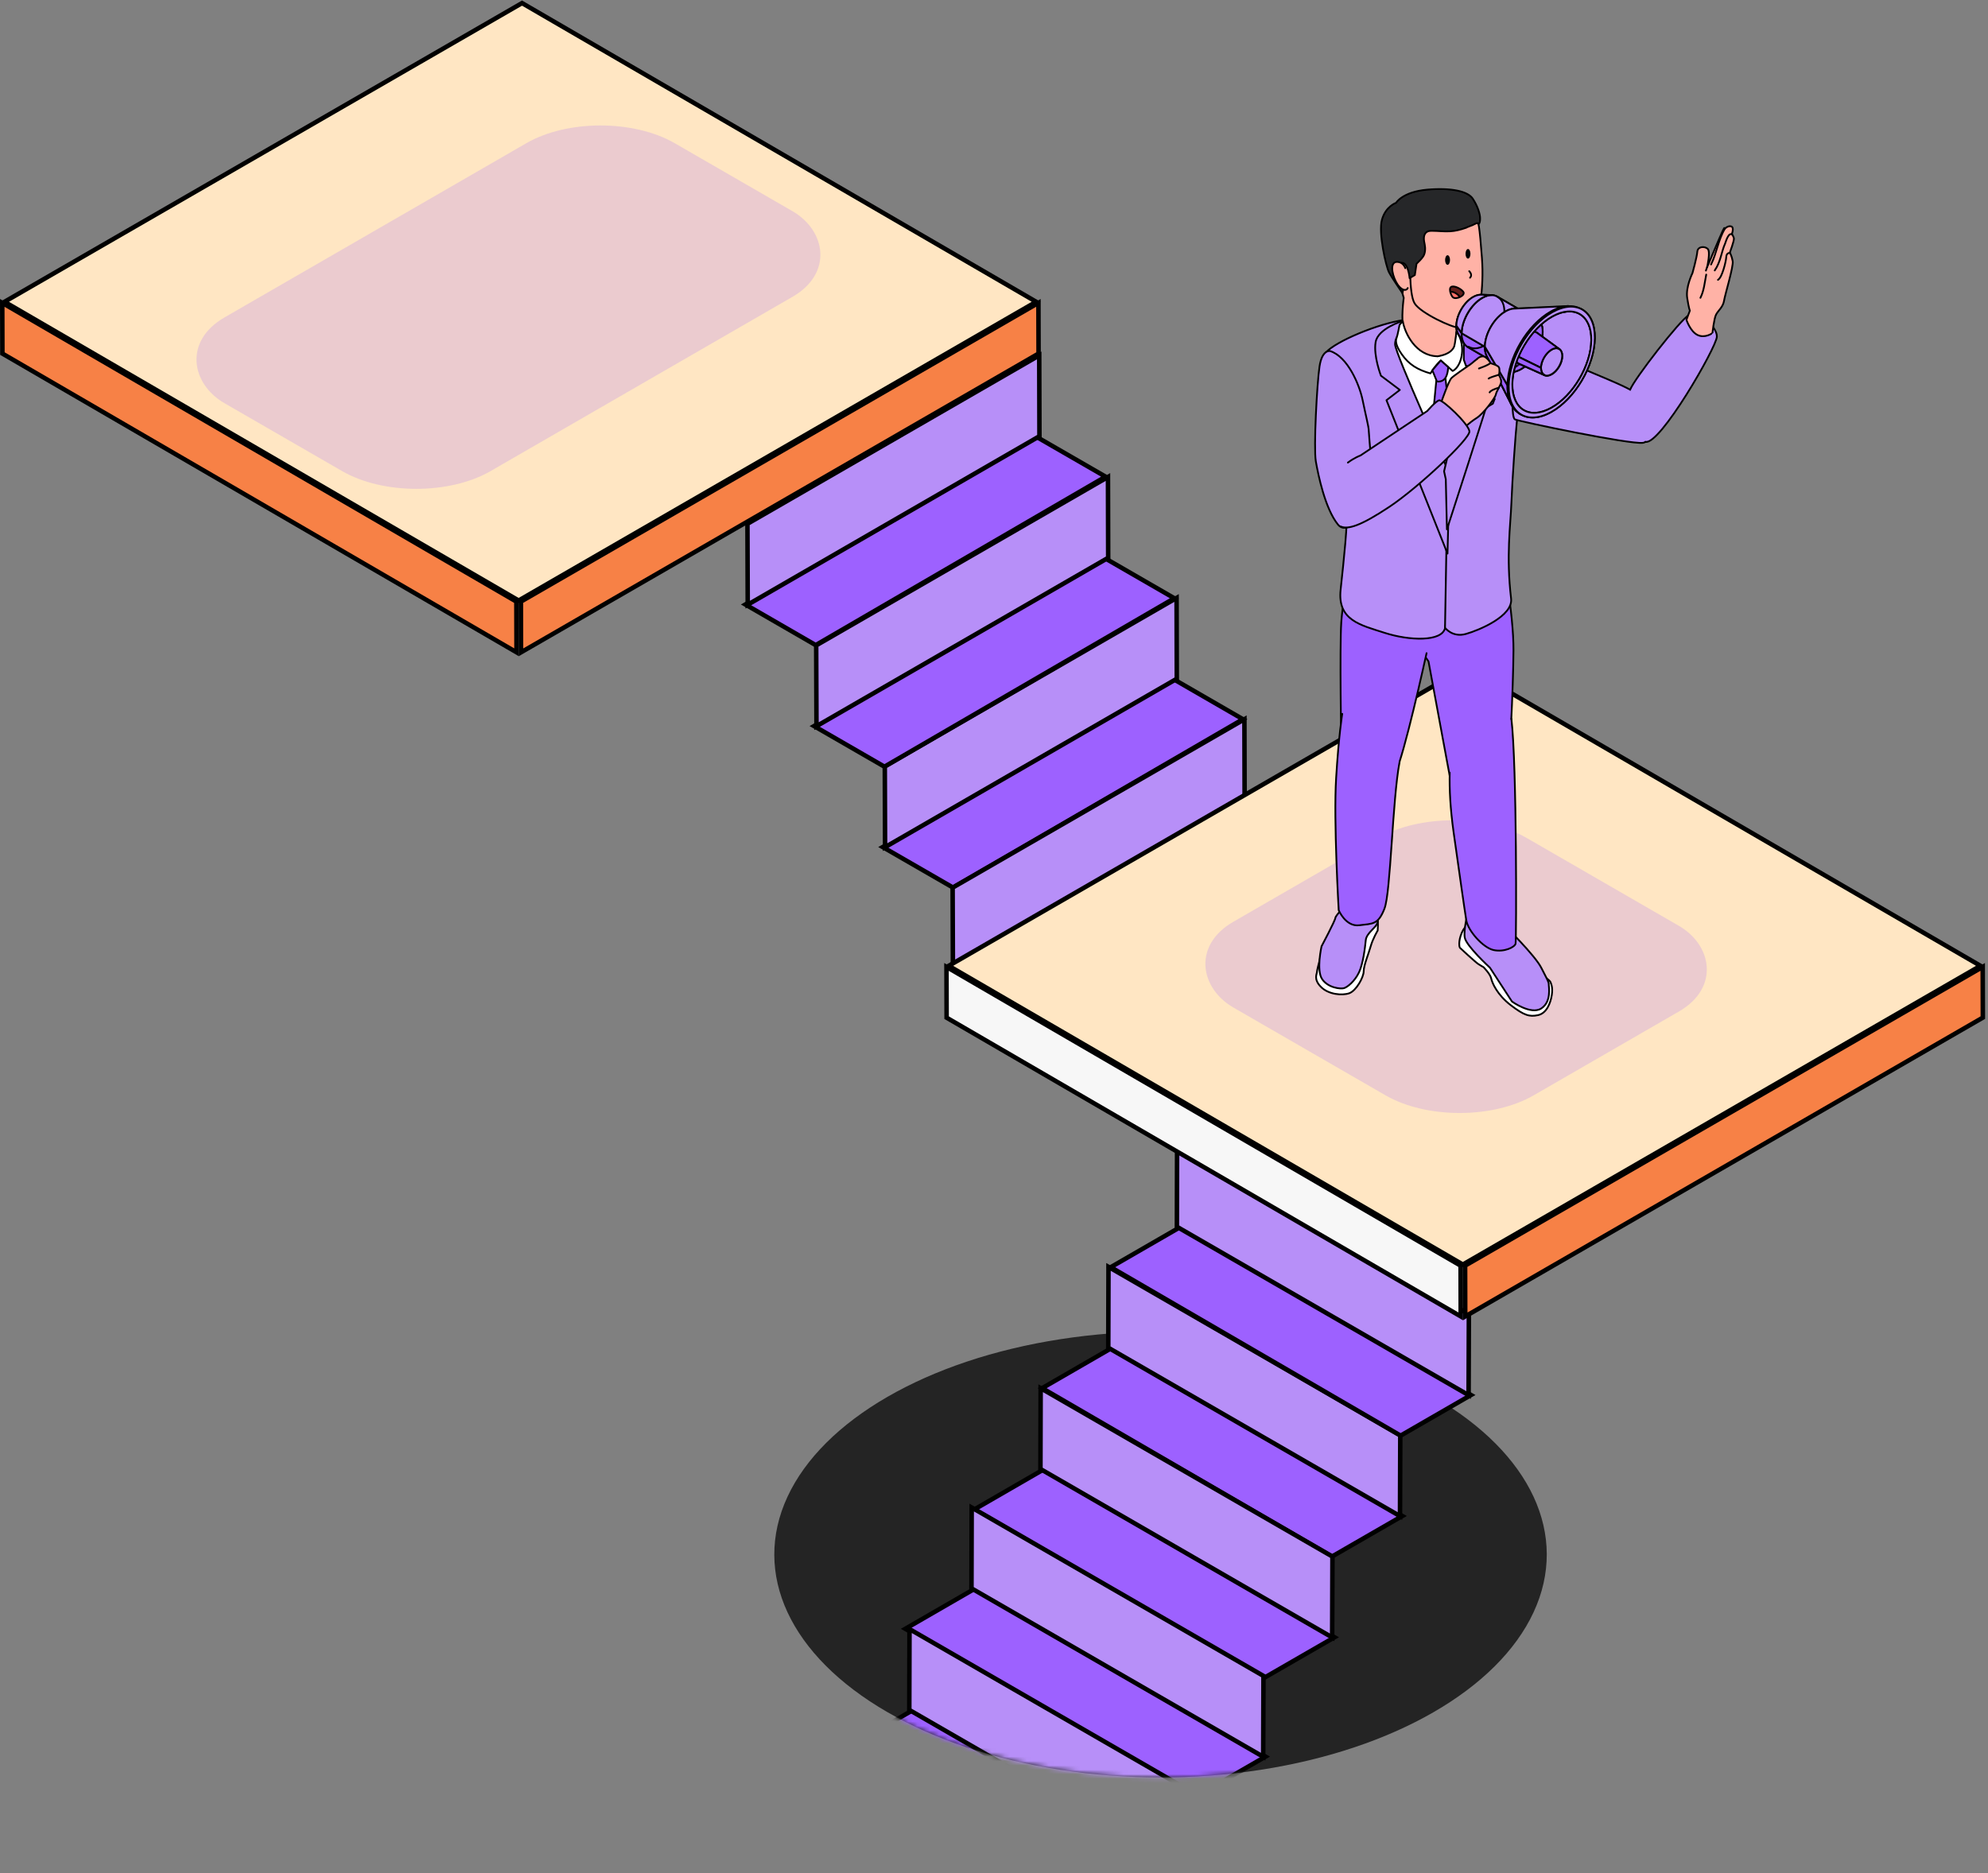 <?xml version="1.0" encoding="UTF-8"?> <svg xmlns="http://www.w3.org/2000/svg" width="452" height="426" viewBox="0 0 452 426" fill="none"><rect x="0" y="0" width="452" height="426" fill="#808080" stroke="none"/><path d="M118.693 0.701L1.024 68.638L117.919 136.572L235.588 68.635L118.693 0.701Z" fill="#FFE6C3" stroke="black" stroke-width="1.025"></path><path d="M117.405 136.817L0.515 68.886L0.546 80.412L117.436 148.343L117.405 136.817Z" fill="#F78146" stroke="black" stroke-width="1.025"></path><path d="M236.1 68.88L118.431 136.817L118.462 148.349L236.131 80.412L236.1 68.88Z" fill="#F78146" stroke="black" stroke-width="1.025"></path><path d="M200.702 192.636L216.692 201.86L282.596 163.569L266.606 154.33L200.702 192.636Z" fill="#9D61FF" stroke="black" stroke-width="1.025"></path><path d="M201.234 192.662L267.559 154.369L267.511 135.991L201.171 174.284L201.234 192.662Z" fill="#B78FF8" stroke="black" stroke-width="1.025"></path><path d="M216.125 220.222L232.115 229.445L298.019 191.154L282.029 181.915L216.125 220.222Z" fill="#9D61FF" stroke="black" stroke-width="1.025"></path><path d="M216.657 220.248L282.982 181.954L282.934 163.576L216.594 201.869L216.657 220.248Z" fill="#B78FF8" stroke="black" stroke-width="1.025"></path><path d="M185.088 165.123L201.095 174.363L266.999 136.056L250.992 126.816L185.088 165.123Z" fill="#9D61FF" stroke="black" stroke-width="1.025"></path><path d="M185.637 165.149L251.961 126.856L251.914 108.478L185.573 146.771L185.637 165.149Z" fill="#B78FF8" stroke="black" stroke-width="1.025"></path><path d="M169.473 137.475L185.464 146.714L251.367 108.407L235.378 99.184L169.473 137.475Z" fill="#9D61FF" stroke="black" stroke-width="1.025"></path><path d="M170.006 137.517L236.33 99.207L236.283 80.829L169.942 119.122L170.006 137.517Z" fill="#B78FF8" stroke="black" stroke-width="1.025"></path><circle cx="71.702" cy="71.702" r="71.702" transform="matrix(-0.866 0.5 0.866 0.5 263.864 281.828)" fill="#242424"></circle><path d="M318.84 344.77L302.85 353.993L236.946 315.702L252.936 306.463L318.84 344.77Z" fill="#9D61FF" stroke="black" stroke-width="1.025"></path><path d="M318.308 344.796L251.983 306.503L252.031 288.125L318.371 326.418L318.308 344.796Z" fill="#B78FF8" stroke="black" stroke-width="1.025"></path><path d="M303.417 372.355L287.427 381.578L221.523 343.288L237.513 334.048L303.417 372.355Z" fill="#9D61FF" stroke="black" stroke-width="1.025"></path><path d="M302.885 372.381L236.56 334.088L236.608 315.71L302.948 354.003L302.885 372.381Z" fill="#B78FF8" stroke="black" stroke-width="1.025"></path><mask id="mask0_1352_4879" style="mask-type:alpha" maskUnits="userSpaceOnUse" x="176" y="302" width="176" height="103"><circle cx="71.702" cy="71.702" r="71.702" transform="matrix(-0.866 0.5 0.866 0.5 263.863 281.828)" fill="#242424"></circle></mask><g mask="url(#mask0_1352_4879)"><path d="M287.735 399.495L271.745 408.718L205.841 370.428L221.832 361.188L287.735 399.495Z" fill="#9D61FF" stroke="black" stroke-width="1.025"></path><path d="M287.203 399.521L220.879 361.228L220.926 342.85L287.267 381.143L287.203 399.521Z" fill="#B78FF8" stroke="black" stroke-width="1.025"></path><path d="M273.597 427.143L257.608 436.366L191.703 398.076L207.694 388.837L273.597 427.143Z" fill="#9D61FF" stroke="black" stroke-width="1.025"></path><path d="M273.066 427.169L206.742 388.876L206.79 370.498L273.13 408.791L273.066 427.169Z" fill="#B78FF8" stroke="black" stroke-width="1.025"></path></g><path d="M334.453 317.257L318.446 326.497L252.542 288.19L268.549 278.95L334.453 317.257Z" fill="#9D61FF" stroke="black" stroke-width="1.025"></path><path d="M333.905 317.283L267.581 278.989L267.628 260.611L333.969 298.904L333.905 317.283Z" fill="#B78FF8" stroke="black" stroke-width="1.025"></path><path d="M333.39 151.715L215.704 219.652L332.6 287.586L450.286 219.649L333.39 151.715Z" fill="#FFE6C3" stroke="black" stroke-width="1.025"></path><path d="M215.226 231.444L332.117 299.375L332.086 287.832L215.196 219.9L215.226 231.444Z" fill="#F7F7F7" stroke="black" stroke-width="1.025"></path><path d="M450.798 219.895L333.112 287.832L333.142 299.38L450.828 231.427L450.798 219.895Z" fill="#F78146" stroke="black" stroke-width="1.025"></path><g style="mix-blend-mode:multiply"><rect width="77.061" height="78.898" rx="19.483" transform="matrix(-0.866 0.5 0.866 0.5 330.271 180.85)" fill="#9D61FF" fill-opacity="0.2"></rect></g><g style="mix-blend-mode:multiply"><rect width="118.233" height="69.876" rx="19.483" transform="matrix(-0.866 0.5 0.866 0.5 136.54 22.828)" fill="#9D61FF" fill-opacity="0.2"></rect></g><path d="M334.702 209.668C334.702 209.668 333.228 210.101 332.361 212.118C331.494 214.134 331.841 215.456 331.906 215.521C331.971 215.586 335.439 218.817 336.155 219.272C336.87 219.727 337.282 219.944 337.282 219.944C337.282 219.944 338.822 221.483 339.038 222.502C339.255 223.543 340.426 226.252 343.483 228.593C346.539 230.935 347.731 231.282 349.682 230.87C351.634 230.458 352.523 228.182 352.826 226.296C353.129 224.41 352.587 223.564 352.457 223.217C352.327 222.892 348.685 220.334 348.685 220.334L334.702 209.646V209.668Z" fill="white" stroke="black" stroke-width="0.4" stroke-miterlimit="10" stroke-linecap="round" stroke-linejoin="round"></path><path d="M311.397 208.172C311.506 208.151 312.894 208.129 313.153 208.736C313.414 209.343 313.24 211.619 313.24 211.619C313.24 211.619 312.134 213.462 311.636 215.24C311.137 217.018 310.053 219.575 310.053 220.898C310.053 222.22 308.384 225.299 306.78 225.884C305.176 226.448 302.032 226.188 300.32 224.432C298.585 222.676 299.452 221.44 299.431 221.028C299.409 220.638 300.775 215.218 301.338 214.221C301.924 213.202 311.441 208.151 311.441 208.151L311.397 208.172Z" fill="white" stroke="black" stroke-width="0.4" stroke-miterlimit="10" stroke-linecap="round" stroke-linejoin="round"></path><path d="M342.269 210.665C342.269 210.665 348.989 217.256 350.42 220.074C351.873 222.914 352.133 223.304 352.133 223.89C352.133 224.475 352.783 227.835 350.42 229.352C348.057 230.87 343.765 227.77 343.765 227.77L338.757 220.074C338.757 220.074 333.359 215.132 333.033 213.224C332.708 211.316 333.814 207.24 333.814 207.24L342.247 210.665H342.269Z" fill="#B78FF8" stroke="black" stroke-width="0.4" stroke-miterlimit="10" stroke-linecap="round" stroke-linejoin="round"></path><path d="M311.527 205.527C312.395 206.221 313.371 208.584 313.219 209.733C313.067 210.882 310.704 212.096 310.53 213.809C310.357 215.521 309.945 219.077 308.991 221.136C308.016 223.196 306.325 224.518 305.566 224.735C304.829 224.952 301.967 224.691 300.601 222.676C299.236 220.66 300.471 215.218 300.471 215.218C300.471 215.218 303.572 209.365 303.615 208.757C303.658 208.15 306.303 205.527 306.303 205.527H311.527Z" fill="#B78FF8" stroke="black" stroke-width="0.4" stroke-miterlimit="10" stroke-linecap="round" stroke-linejoin="round"></path><path d="M322.962 146.73C321.965 145.884 321.868 135.114 321.673 133.336C321.478 131.559 341.423 125.12 341.423 125.12C341.423 125.12 344.176 139.537 344.111 147.948C344.046 156.381 343.266 174.201 342.464 177.236C341.683 180.271 333.77 180.791 331.927 179.795C330.085 178.797 329.586 176.326 329.586 176.326L324.792 150.427C324.792 150.427 323.039 147.787 322.041 146.92" fill="#9D61FF"></path><path d="M322.962 146.73C321.965 145.884 321.868 135.114 321.673 133.336C321.478 131.559 341.423 125.12 341.423 125.12C341.423 125.12 344.176 139.537 344.111 147.948C344.046 156.381 343.266 174.201 342.464 177.236C341.683 180.271 333.77 180.791 331.927 179.795C330.085 178.797 329.586 176.326 329.586 176.326L324.792 150.427C324.792 150.427 323.039 147.787 322.041 146.92" stroke="black" stroke-width="0.4" stroke-miterlimit="10" stroke-linecap="round" stroke-linejoin="round"></path><path d="M324.351 148.542C322.202 158.281 318.175 175.541 316.665 176.912C314.563 178.819 308.774 177.041 307.257 175.914C305.739 174.787 304.959 169.671 304.959 169.671C304.959 169.671 304.568 147.363 304.959 141.51C305.349 135.656 308.189 120.372 308.146 119.548C308.11 118.865 320.245 134.754 324.385 140.192" fill="#9D61FF"></path><path d="M324.351 148.542C322.202 158.281 318.175 175.541 316.665 176.912C314.563 178.819 308.774 177.041 307.257 175.914C305.739 174.787 304.959 169.671 304.959 169.671C304.959 169.671 304.568 147.363 304.959 141.51C305.349 135.656 308.189 120.372 308.146 119.548C308.11 118.865 320.245 134.754 324.385 140.192" stroke="black" stroke-width="0.4" stroke-miterlimit="10" stroke-linecap="round" stroke-linejoin="round"></path><path d="M318.205 173.312C316.558 182.114 316.21 202.948 314.78 206.633C313.349 210.319 312.156 210.037 309.056 210.427C305.956 210.817 304.374 207.001 304.374 207.001C304.374 207.001 303.182 186.645 303.788 176.955C304.374 167.286 305.176 162.343 305.176 162.343" fill="#9D61FF"></path><path d="M318.205 173.312C316.558 182.114 316.21 202.948 314.78 206.633C313.349 210.319 312.156 210.037 309.056 210.427C305.956 210.817 304.374 207.001 304.374 207.001C304.374 207.001 303.182 186.645 303.788 176.955C304.374 167.286 305.176 162.343 305.176 162.343" stroke="black" stroke-width="0.4" stroke-miterlimit="10" stroke-linecap="round" stroke-linejoin="round"></path><path d="M329.611 175.715C329.524 179.629 329.744 183.851 330.497 189.268C331.624 197.224 332.99 206.936 333.381 209.3C333.77 211.662 337.153 215.521 339.58 216.063C342.008 216.584 344.393 215.413 344.588 214.611C344.783 213.83 344.892 173.898 343.635 163.47" fill="#9D61FF"></path><path d="M329.611 175.715C329.524 179.629 329.744 183.851 330.497 189.268C331.624 197.224 332.99 206.936 333.381 209.3C333.77 211.662 337.153 215.521 339.58 216.063C342.008 216.584 344.393 215.413 344.588 214.611C344.783 213.83 344.892 173.898 343.635 163.47" stroke="black" stroke-width="0.4" stroke-miterlimit="10" stroke-linecap="round" stroke-linejoin="round"></path><path d="M302.986 86.553C302.531 85.556 299.691 81.589 302.075 79.833C304.46 78.077 308.796 75.432 316.622 73.459C324.448 71.486 329.261 74.305 329.261 74.305C329.261 74.305 341.445 75.15 342.355 76.017C343.287 76.862 345.39 91.518 344.588 96.742C342.376 111.245 342.81 129.044 342.68 132.079C342.55 135.114 336.588 137.607 328.632 138.171C320.676 138.735 308.059 134.897 306.997 133.792C305.934 132.664 306.086 128.329 306.281 126.421C306.476 124.513 306.931 111.809 306.931 111.809L302.986 86.531V86.553Z" fill="white" stroke="black" stroke-width="0.4" stroke-miterlimit="10" stroke-linecap="round" stroke-linejoin="round"></path><path d="M328.546 85.101C328.546 85.101 330.692 103.918 330.649 105.046C330.605 106.173 329.022 116.752 329.022 116.752L324.925 103.593L326.725 84.906L328.546 85.101Z" fill="#9D61FF" stroke="black" stroke-width="0.4" stroke-miterlimit="10" stroke-linecap="round" stroke-linejoin="round"></path><path d="M321.088 74.109C317.835 73.893 315.212 75.714 314.866 76.906C314.519 78.098 330.041 113.197 330.67 113.652C330.41 117.077 329.261 139.537 328.567 142.788C327.873 146.041 320.307 145.693 314.866 143.937C309.424 142.181 304.048 141.119 304.807 134.117C305.566 127.115 306.454 118.855 306.194 115.516C305.934 112.178 299.257 82.694 301.468 80.158C303.68 77.621 313.457 73.546 319.18 72.787C320.134 73.35 321.11 74.131 321.11 74.131L321.088 74.109Z" fill="#B78FF8" stroke="black" stroke-width="0.4" stroke-miterlimit="10" stroke-linecap="round" stroke-linejoin="round"></path><path d="M328.892 122.671L328.545 142.767C328.545 142.767 330.214 145.043 333.293 144.176C336.371 143.309 344.024 140.078 343.569 136.154C342.42 126.334 343.439 119.614 343.634 114.432C343.829 109.251 344.588 98.412 344.913 95.528C345.238 92.645 344.566 84.385 343.872 80.808C343.179 77.231 343.027 76.473 342.203 75.865C341.379 75.258 330.497 74.305 330.497 74.305L329.998 76.104C329.998 76.104 336.198 75.757 336.74 80.418C337.304 85.079 329.282 110.942 329.282 110.942L328.892 122.692V122.671Z" fill="#B78FF8" stroke="black" stroke-width="0.4" stroke-miterlimit="10" stroke-linecap="round" stroke-linejoin="round"></path><path d="M319.159 75.02C319.159 75.02 317.186 76.213 317.186 78.293C317.186 80.375 329.564 107.712 329.564 107.712L329.109 125.901L315.235 91.019L318.27 88.678L313.977 85.448C313.977 85.448 312.243 80.96 312.764 77.817C313.283 74.673 318.942 72.982 318.942 72.982L319.159 74.998V75.02Z" fill="#B78FF8" stroke="black" stroke-width="0.4" stroke-miterlimit="10" stroke-linecap="round" stroke-linejoin="round"></path><path d="M328.72 108.991L328.329 107.191C328.329 107.191 333.077 87.312 333.316 84.58C333.554 81.849 333.446 77.86 333.142 77.21C332.838 76.559 330.064 75.8 330.064 75.8L330.541 74.456C330.541 74.456 335.527 75.649 336.741 77.123C337.955 78.597 339.126 88.006 338.8 89.588C338.475 91.17 328.98 120.394 328.98 120.394L328.72 109.013V108.991Z" fill="#B78FF8" stroke="black" stroke-width="0.4" stroke-miterlimit="10" stroke-linecap="round" stroke-linejoin="round"></path><path d="M341.684 75.735C345.108 76.342 349.249 77.86 352.87 80.396C356.49 82.933 367.742 86.748 371.557 89.155C375.372 91.561 376.565 100.298 373.53 100.71C370.495 101.1 345.282 95.831 344.437 95.376C343.591 94.921 344.003 88.483 343.461 85.317C342.94 82.152 341.684 75.757 341.684 75.757V75.735Z" fill="#B78FF8" stroke="black" stroke-width="0.4" stroke-miterlimit="10" stroke-linecap="round" stroke-linejoin="round"></path><path d="M370.646 88.612C371.535 86.228 382.006 72.722 383.957 71.703C385.887 70.684 390.461 74.153 390.353 76.581C390.266 78.987 377.345 101.425 374.115 100.471" fill="#B78FF8"></path><path d="M370.646 88.612C371.535 86.228 382.006 72.722 383.957 71.703C385.887 70.684 390.461 74.153 390.353 76.581C390.266 78.987 377.345 101.425 374.115 100.471" stroke="black" stroke-width="0.4" stroke-miterlimit="10" stroke-linecap="round" stroke-linejoin="round"></path><path d="M383.437 72.744C383.437 72.744 384.304 75.388 385.973 76.191C387.643 76.993 389.355 75.779 389.355 75.736C389.355 75.692 389.702 72.44 390.179 71.53C390.656 70.619 391.762 69.817 391.978 68.43C392.195 67.02 394.168 60.625 393.951 59.389C393.734 58.154 393.301 57.46 393.301 57.46C393.301 57.46 394.32 54.707 394.233 54.208C394.146 53.731 393.756 53.233 393.756 53.233C393.756 53.233 394.363 51.694 393.583 51.477C392.802 51.26 392.043 52.127 392.043 52.127C392.043 52.127 392.26 51.303 391.697 52.474C391.133 53.645 388.141 60.755 388.141 60.755C388.141 60.755 388.965 57.243 388.271 56.593C387.578 55.943 385.995 56.029 385.908 57.243C385.822 58.479 384.803 62.121 384.803 62.121C384.803 62.121 383.22 65.286 383.61 67.779C384 70.272 384.217 70.641 384.217 70.641L383.437 72.722V72.744Z" fill="#FFB2A6" stroke="black" stroke-width="0.4" stroke-miterlimit="10" stroke-linecap="round" stroke-linejoin="round"></path><path d="M331.884 69.622C331.103 71.204 331.277 78.358 330.562 79.442C329.868 80.548 327.44 81.849 324.773 81.242C322.107 80.635 319.852 77.339 319.158 75.02C318.465 72.7 319.158 67.736 319.158 67.736C319.158 67.736 316.665 59.303 316.579 58.305C316.492 57.286 325.836 53.514 325.836 53.514L331.884 69.622Z" fill="#FFB2A6" stroke="black" stroke-width="0.4" stroke-miterlimit="10" stroke-linecap="round" stroke-linejoin="round"></path><path d="M326.79 81.025C321.912 80.917 319.376 75.8 318.942 73.004L318.205 73.893C318.205 73.893 317.749 76.321 317.555 76.797C317.36 77.275 317.078 78.25 318.725 80.591C320.373 82.933 322.302 84.082 325.229 84.927C326.573 82.781 327.592 82.001 327.592 82.001L330.28 84.364C330.28 84.364 331.798 83.8 332.318 80.938C332.838 78.077 331.559 75.974 331.559 75.974L331.147 75.454C331.147 75.454 330.822 78.25 330.649 78.727C330.475 79.204 329.912 80.548 326.79 81.047V81.025Z" fill="white" stroke="black" stroke-width="0.4" stroke-miterlimit="10" stroke-linecap="round" stroke-linejoin="round"></path><path d="M320.655 58.154C320.655 58.154 320.265 66.76 321.63 68.993C322.997 71.226 330.281 74.565 331.582 74.478C332.904 74.391 335.44 74.131 335.743 73.156C336.047 72.18 337.499 65.915 336.936 58.631C336.372 51.346 336.199 50.111 335.354 49.07C334.53 48.008 328.243 46.62 327.332 46.924C326.421 47.227 321.934 51.216 320.937 53.514C319.918 55.791 320.677 58.175 320.677 58.175L320.655 58.154Z" fill="#FFB2A6" stroke="black" stroke-width="0.4" stroke-miterlimit="10" stroke-linecap="round" stroke-linejoin="round"></path><path d="M333.445 51.758C333.445 51.758 333.272 51.823 333.185 51.845C332.057 52.235 330.887 52.539 329.695 52.604C328.329 52.691 326.963 52.495 325.597 52.495C325.185 52.495 324.752 52.517 324.427 52.734C323.472 53.363 323.733 54.707 323.928 55.596C324.102 56.419 324.08 57.612 323.56 58.349C323.148 58.934 322.588 59.509 322.067 59.986L321.684 62.549L320.493 63.258C320.493 63.258 320.308 60.777 319.311 59.975C318.292 59.194 317.511 60.885 317.511 60.885C317.511 60.885 319.093 64.18 319.093 64.961C319.093 65.741 318.877 66.674 318.877 66.674C318.877 66.674 316.449 63.161 315.798 61.904C315.148 60.625 313.349 52.951 314.216 49.937C315.083 46.902 317.424 46.122 317.424 46.122C317.424 46.122 318.877 43.629 324.491 43.13C330.107 42.653 333.749 43.52 334.854 45.19C335.96 46.859 336.567 48.745 336.523 49.786C336.523 50.176 336.48 50.696 336.177 51C335.982 50.436 335.288 51 334.898 51.151C334.421 51.346 333.944 51.542 333.467 51.715L333.445 51.758Z" fill="#262729" stroke="black" stroke-width="0.4" stroke-miterlimit="10" stroke-linecap="round" stroke-linejoin="round"></path><path d="M302.401 79.833C306.412 81.09 309.1 87.507 309.815 91.019C310.531 94.509 311.202 97.089 311.202 97.913C311.202 98.737 312.46 112.546 312.46 112.546C312.46 112.546 307.062 122.887 304.179 119.266C301.274 115.646 299.713 108.015 299.171 104.916C298.651 101.815 299.431 87.204 300.016 83.323C300.602 79.443 302.401 79.833 302.401 79.833Z" fill="#B78FF8" stroke="black" stroke-width="0.4" stroke-miterlimit="10" stroke-linecap="round" stroke-linejoin="round"></path><path d="M319.522 60.998C319.256 60.305 318.738 59.629 317.728 59.563C316.059 59.455 316.341 62.056 317.403 64.094C318.465 66.132 319.766 66.262 320.069 65.503" fill="#FFB2A6"></path><path d="M319.522 60.998C319.256 60.305 318.738 59.629 317.728 59.563C316.059 59.455 316.341 62.056 317.403 64.094C318.465 66.132 319.766 66.262 320.069 65.503" stroke="black" stroke-width="0.4" stroke-miterlimit="10" stroke-linecap="round" stroke-linejoin="round"></path><path d="M337.087 93.165L339.428 91.8L339.797 90.802L337.434 92.168L337.087 93.165Z" fill="#9D61FF" stroke="black" stroke-width="0.4" stroke-miterlimit="10" stroke-linecap="round" stroke-linejoin="round"></path><path d="M336.719 84.559L339.082 83.193L336.545 81.741L334.204 83.106L336.719 84.559Z" fill="#931225" stroke="black" stroke-width="0.4" stroke-miterlimit="10" stroke-linecap="round" stroke-linejoin="round"></path><path d="M337.434 92.168L339.797 90.802L339.082 83.193L336.718 84.559L337.434 92.168Z" fill="#E8AE0D" stroke="black" stroke-width="0.4" stroke-miterlimit="10" stroke-linecap="round" stroke-linejoin="round"></path><path d="M336.719 84.559L334.205 83.106L335.028 91.973L337.088 93.165L337.435 92.168L336.719 84.559Z" fill="#F7B90E" stroke="black" stroke-width="0.4" stroke-miterlimit="10" stroke-linecap="round" stroke-linejoin="round"></path><path d="M336.372 84.905L340.144 82.716L341.206 78.293L337.434 80.483L336.372 84.905Z" fill="#E8AE0D" stroke="black" stroke-width="0.4" stroke-miterlimit="10" stroke-linecap="round" stroke-linejoin="round"></path><path d="M337.434 80.483L341.206 78.293L336.588 75.627L332.816 77.817L337.434 80.483Z" fill="#9B9C9C" stroke="black" stroke-width="0.4" stroke-miterlimit="10" stroke-linecap="round" stroke-linejoin="round"></path><path d="M331.125 74.11C331.104 76.559 332.795 77.6 334.898 76.408C337.023 75.237 338.757 72.288 338.778 69.839C338.8 67.389 337.109 66.349 335.006 67.541C332.881 68.712 331.147 71.66 331.125 74.11Z" fill="#DDDEDF" stroke="black" stroke-width="0.4" stroke-miterlimit="10" stroke-linecap="round" stroke-linejoin="round"></path><path d="M332.838 78.055C333.618 79.312 335.158 79.616 336.935 78.619C339.537 77.166 341.661 73.568 341.705 70.554C341.727 68.43 340.708 67.172 339.19 67.129C338.366 67.107 337.542 67.085 336.718 67.042C337.954 67.085 338.8 68.104 338.778 69.839C338.756 72.288 337 75.237 334.898 76.407C333.445 77.231 332.187 76.993 331.559 75.952C331.993 76.646 332.426 77.362 332.838 78.055Z" stroke="black" stroke-width="0.4" stroke-miterlimit="10" stroke-linecap="round" stroke-linejoin="round"></path><mask id="mask1_1352_4879" style="mask-type:luminance" maskUnits="userSpaceOnUse" x="331" y="67" width="11" height="13"><path d="M332.838 78.055C333.618 79.312 335.158 79.616 336.935 78.619C339.537 77.166 341.661 73.568 341.705 70.554C341.727 68.43 340.708 67.172 339.19 67.129C338.366 67.107 337.542 67.085 336.718 67.042C337.954 67.085 338.8 68.104 338.778 69.839C338.756 72.288 337 75.237 334.898 76.407C333.445 77.231 332.187 76.993 331.559 75.952C331.993 76.646 332.426 77.362 332.838 78.055Z" fill="white"></path></mask><g mask="url(#mask1_1352_4879)"><path d="M332.838 78.055L331.559 75.952C332.187 76.993 333.445 77.231 334.898 76.407C335.375 76.147 335.808 75.8 336.242 75.388L338.583 77.361C338.063 77.86 337.521 78.293 336.935 78.619C335.136 79.616 333.597 79.334 332.838 78.055Z" fill="#BABBBB" stroke="black" stroke-width="0.4" stroke-miterlimit="10" stroke-linecap="round" stroke-linejoin="round"></path><path d="M338.583 77.362L336.242 75.389C337.716 73.958 338.778 71.746 338.8 69.839C338.8 69.297 338.734 68.842 338.583 68.451L341.466 68.842C341.64 69.319 341.727 69.904 341.727 70.555C341.705 72.895 340.404 75.606 338.604 77.383L338.583 77.362Z" fill="#F8F9FA" stroke="black" stroke-width="0.4" stroke-miterlimit="10" stroke-linecap="round" stroke-linejoin="round"></path><path d="M341.466 68.841L338.583 68.451C338.257 67.562 337.607 67.064 336.74 67.042L339.211 67.129C340.252 67.172 341.076 67.779 341.466 68.841Z" fill="#BABBBB" stroke="black" stroke-width="0.4" stroke-miterlimit="10" stroke-linecap="round" stroke-linejoin="round"></path></g><path d="M331.559 75.953C331.993 76.646 332.426 77.362 332.838 78.055C332.492 77.492 332.296 76.711 332.318 75.779L331.125 74.088C331.125 74.847 331.277 75.476 331.559 75.931V75.953Z" fill="#9C8513" stroke="black" stroke-width="0.4" stroke-miterlimit="10" stroke-linecap="round" stroke-linejoin="round"></path><path d="M332.817 77.817V81.805L333.272 83.106L336.372 84.906L337.435 80.483L332.817 77.817Z" fill="#9D61FF" stroke="black" stroke-width="0.4" stroke-miterlimit="10" stroke-linecap="round" stroke-linejoin="round"></path><path d="M331.559 75.953C331.993 76.646 332.426 77.362 332.838 78.055C332.492 77.492 332.296 76.711 332.318 75.779L331.125 74.088C331.125 74.847 331.277 75.476 331.559 75.931V75.953Z" fill="#9D61FF" stroke="black" stroke-width="0.4" stroke-miterlimit="10" stroke-linecap="round" stroke-linejoin="round"></path><mask id="mask2_1352_4879" style="mask-type:luminance" maskUnits="userSpaceOnUse" x="331" y="74" width="2" height="5"><path d="M331.559 75.953C331.993 76.646 332.426 77.362 332.838 78.055C332.492 77.492 332.296 76.711 332.318 75.779L331.125 74.088C331.125 74.847 331.277 75.476 331.559 75.931V75.953Z" fill="white"></path></mask><g mask="url(#mask2_1352_4879)"><path d="M332.318 75.779L331.125 74.088C331.125 74.847 331.277 75.476 331.559 75.931L332.838 78.033C332.492 77.47 332.296 76.689 332.318 75.757V75.779Z" fill="#9D61FF" stroke="black" stroke-width="0.4" stroke-miterlimit="10" stroke-linecap="round" stroke-linejoin="round"></path></g><path d="M338.974 81.979C339.819 82.456 340.968 82.412 342.247 81.697C344.849 80.245 346.973 76.646 347.017 73.632C347.017 72.093 346.518 71.031 345.651 70.511L340.361 67.432C341.228 67.931 341.749 69.015 341.727 70.554C341.684 73.568 339.559 77.188 336.958 78.619C335.678 79.334 334.529 79.377 333.684 78.9C335.267 79.833 337.391 81.046 338.974 81.979Z" stroke="black" stroke-width="0.4" stroke-miterlimit="10" stroke-linecap="round" stroke-linejoin="round"></path><mask id="mask3_1352_4879" style="mask-type:luminance" maskUnits="userSpaceOnUse" x="333" y="67" width="15" height="16"><path d="M338.974 81.979C339.819 82.456 340.968 82.412 342.247 81.697C344.849 80.245 346.973 76.646 347.017 73.632C347.017 72.093 346.518 71.031 345.651 70.511L340.361 67.432C341.228 67.931 341.749 69.015 341.727 70.554C341.684 73.568 339.559 77.188 336.958 78.619C335.678 79.334 334.529 79.377 333.684 78.9C335.267 79.833 337.391 81.046 338.974 81.979Z" fill="white"></path></mask><g mask="url(#mask3_1352_4879)"><path d="M338.973 81.979L333.683 78.9C334.529 79.377 335.678 79.334 336.957 78.619C339.559 77.166 341.683 73.568 341.727 70.554C341.727 69.015 341.227 67.953 340.36 67.432L345.65 70.511C346.518 71.009 347.037 72.093 347.016 73.632C346.973 76.646 344.848 80.266 342.246 81.697C340.968 82.412 339.819 82.456 338.973 81.979Z" fill="#BABBBB" stroke="black" stroke-width="0.4" stroke-miterlimit="10" stroke-linecap="round" stroke-linejoin="round"></path></g><path d="M333.684 78.901L338.974 81.979C338.107 81.481 337.586 80.397 337.608 78.858L332.318 75.779C332.318 77.318 332.817 78.381 333.684 78.901Z" fill="#9D61FF" stroke="black" stroke-width="0.4" stroke-miterlimit="10" stroke-linecap="round" stroke-linejoin="round"></path><mask id="mask4_1352_4879" style="mask-type:luminance" maskUnits="userSpaceOnUse" x="332" y="75" width="7" height="7"><path d="M333.684 78.901L338.974 81.979C338.107 81.481 337.586 80.397 337.608 78.858L332.318 75.779C332.318 77.318 332.817 78.381 333.684 78.901Z" fill="white"></path></mask><g mask="url(#mask4_1352_4879)"><path d="M337.608 78.858L332.318 75.779C332.318 77.318 332.817 78.381 333.684 78.901L338.974 81.979C338.107 81.481 337.586 80.397 337.608 78.858Z" fill="#9D61FF" stroke="black" stroke-width="0.4" stroke-miterlimit="10" stroke-linecap="round" stroke-linejoin="round"></path></g><path d="M345.65 70.511L340.361 67.433C339.515 66.956 338.366 66.999 337.087 67.714C334.486 69.167 332.361 72.765 332.318 75.779L337.607 78.858C337.651 75.844 339.776 72.223 342.377 70.793C343.656 70.077 344.805 70.034 345.65 70.511Z" fill="#B78FF8" stroke="black" stroke-width="0.4" stroke-miterlimit="10" stroke-linecap="round" stroke-linejoin="round"></path><mask id="mask5_1352_4879" style="mask-type:luminance" maskUnits="userSpaceOnUse" x="332" y="67" width="14" height="12"><path d="M345.65 70.511L340.361 67.433C339.515 66.956 338.366 66.999 337.087 67.714C334.486 69.167 332.361 72.765 332.318 75.779L337.607 78.858C337.651 75.844 339.776 72.223 342.377 70.793C343.656 70.077 344.805 70.034 345.65 70.511Z" fill="white"></path></mask><g mask="url(#mask5_1352_4879)"><path d="M345.65 70.511L340.361 67.433C339.515 66.956 338.366 66.999 337.087 67.714C334.486 69.167 332.361 72.765 332.318 75.779L337.607 78.858C337.651 75.844 339.776 72.223 342.377 70.793C343.656 70.077 344.805 70.034 345.65 70.511Z" fill="#B78FF8" stroke="black" stroke-width="0.4" stroke-miterlimit="10" stroke-linecap="round" stroke-linejoin="round"></path></g><path d="M343.612 91.93C345.13 94.899 348.468 95.702 352.392 93.512C357.79 90.499 362.234 82.998 362.299 76.733C362.364 72.093 360.002 69.448 356.576 69.622C352.479 69.817 348.468 72.31 344.262 70.207C345.91 70.121 347.037 71.4 347.016 73.632C346.972 76.646 344.848 80.266 342.246 81.697C340.36 82.738 338.756 82.369 338.019 80.938C339.883 84.602 341.748 88.266 343.612 91.93Z" stroke="black" stroke-width="0.4" stroke-miterlimit="10" stroke-linecap="round" stroke-linejoin="round"></path><path d="M343.613 91.93L338.019 80.938C338.756 82.369 340.36 82.76 342.246 81.697C342.68 81.459 343.114 81.133 343.526 80.786L355.037 91.626C354.192 92.363 353.303 93.013 352.371 93.534C348.447 95.724 345.108 94.921 343.591 91.951L343.613 91.93Z" fill="#9D61FF" stroke="black" stroke-width="0.4" stroke-miterlimit="10" stroke-linecap="round" stroke-linejoin="round"></path><path d="M355.037 91.604L343.526 80.765C344.653 79.768 345.607 78.402 346.236 76.95L360.695 83.67C359.395 86.683 357.378 89.545 355.037 91.604Z" fill="#B78FF8" stroke="black" stroke-width="0.4" stroke-miterlimit="10" stroke-linecap="round" stroke-linejoin="round"></path><path d="M341.185 82.954C342.269 85.578 343.353 88.223 344.437 90.846C345.715 93.945 348.903 94.856 352.697 92.753C357.661 90 361.736 83.106 361.801 77.361C361.867 72.895 359.46 70.424 356.057 70.879C353.238 71.248 350.42 71.616 347.58 71.963C349.444 71.725 350.767 73.069 350.745 75.54C350.702 78.706 348.469 82.499 345.737 84.017C343.657 85.166 341.901 84.667 341.185 82.976V82.954Z" fill="#B78FF8" stroke="black" stroke-width="0.4" stroke-miterlimit="10" stroke-linecap="round" stroke-linejoin="round"></path><path d="M348.729 81.22C349.184 80.678 349.553 80.028 349.813 79.356C349.899 79.117 350.008 78.879 350.095 78.64C349.661 79.768 349.01 80.874 348.252 81.827L348.75 81.22H348.729Z" stroke="black" stroke-width="0.4" stroke-miterlimit="10" stroke-linecap="round" stroke-linejoin="round"></path><mask id="mask6_1352_4879" style="mask-type:luminance" maskUnits="userSpaceOnUse" x="348" y="78" width="3" height="4"><path d="M348.729 81.22C349.184 80.678 349.553 80.028 349.813 79.356C349.899 79.117 350.008 78.879 350.095 78.64C349.661 79.768 349.01 80.874 348.252 81.827L348.75 81.22H348.729Z" fill="white"></path></mask><g mask="url(#mask6_1352_4879)"><path d="M348.729 81.22L348.231 81.827C348.989 80.874 349.639 79.789 350.073 78.64L349.791 79.356C349.531 80.028 349.162 80.656 348.707 81.22H348.729Z" fill="#BABBBB" stroke="black" stroke-width="0.4" stroke-miterlimit="10" stroke-linecap="round" stroke-linejoin="round"></path></g><path d="M339.212 67.107C338.388 67.086 337.565 67.064 336.741 67.02C336.221 67.02 335.635 67.151 335.006 67.498C332.882 68.668 331.148 71.616 331.126 74.066L332.319 75.757C332.362 72.744 334.486 69.123 337.088 67.693C337.847 67.259 338.562 67.086 339.212 67.086V67.107Z" fill="#B78FF8" stroke="black" stroke-width="0.4" stroke-miterlimit="10" stroke-linecap="round" stroke-linejoin="round"></path><mask id="mask7_1352_4879" style="mask-type:luminance" maskUnits="userSpaceOnUse" x="331" y="67" width="9" height="9"><path d="M339.212 67.107C338.388 67.086 337.565 67.064 336.741 67.02C336.221 67.02 335.635 67.151 335.006 67.498C332.882 68.668 331.148 71.616 331.126 74.066L332.319 75.757C332.362 72.744 334.486 69.123 337.088 67.693C337.847 67.259 338.562 67.086 339.212 67.086V67.107Z" fill="white"></path></mask><g mask="url(#mask7_1352_4879)"><path d="M339.212 67.107L336.741 67.02C336.221 67.02 335.635 67.151 335.006 67.498C332.882 68.668 331.148 71.616 331.126 74.066L332.319 75.757C332.362 72.744 334.486 69.123 337.088 67.693C337.847 67.259 338.562 67.086 339.212 67.086V67.107Z" fill="#B78FF8" stroke="black" stroke-width="0.4" stroke-miterlimit="10" stroke-linecap="round" stroke-linejoin="round"></path></g><path d="M348.23 81.805L348.729 81.198C348.295 81.719 347.796 82.174 347.255 82.478C345.65 83.367 344.393 82.586 344.414 80.743L340.859 81.003C340.816 84.169 343.005 85.491 345.737 83.973C346.647 83.475 347.515 82.694 348.252 81.805H348.23Z" fill="#9D61FF" stroke="black" stroke-width="0.4" stroke-miterlimit="10" stroke-linecap="round" stroke-linejoin="round"></path><mask id="mask8_1352_4879" style="mask-type:luminance" maskUnits="userSpaceOnUse" x="340" y="80" width="9" height="5"><path d="M348.23 81.805L348.729 81.198C348.295 81.719 347.796 82.174 347.255 82.478C345.65 83.367 344.393 82.586 344.414 80.743L340.859 81.003C340.816 84.169 343.005 85.491 345.737 83.973C346.647 83.475 347.515 82.694 348.252 81.805H348.23Z" fill="white"></path></mask><g mask="url(#mask8_1352_4879)"><path d="M344.414 80.743L340.859 81.003C340.837 82.911 341.618 84.147 342.853 84.494L345.585 82.759C344.869 82.564 344.414 81.827 344.414 80.722V80.743Z" fill="#9D61FF" stroke="black" stroke-width="0.4" stroke-miterlimit="10" stroke-linecap="round" stroke-linejoin="round"></path><path d="M345.585 82.802L342.854 84.537C343.656 84.754 344.653 84.602 345.737 84.017C346.647 83.519 347.515 82.738 348.252 81.849L348.75 81.242C348.317 81.762 347.818 82.218 347.276 82.521C346.647 82.868 346.062 82.954 345.607 82.824L345.585 82.802Z" fill="#9D61FF" stroke="black" stroke-width="0.4" stroke-miterlimit="10" stroke-linecap="round" stroke-linejoin="round"></path></g><path d="M349.812 79.356C349.899 79.118 350.008 78.879 350.094 78.64C350.506 77.6 350.723 76.537 350.744 75.519C350.788 72.353 348.598 71.031 345.867 72.549C343.135 74.066 340.903 77.86 340.859 81.025L344.414 80.765C344.436 78.922 345.737 76.711 347.341 75.822C348.945 74.933 350.203 75.714 350.181 77.556C350.181 78.142 350.029 78.77 349.791 79.378L349.812 79.356Z" fill="#9D61FF" stroke="black" stroke-width="0.4" stroke-miterlimit="10" stroke-linecap="round" stroke-linejoin="round"></path><mask id="mask9_1352_4879" style="mask-type:luminance" maskUnits="userSpaceOnUse" x="340" y="71" width="11" height="11"><path d="M349.812 79.356C349.899 79.118 350.008 78.879 350.094 78.64C350.506 77.6 350.723 76.537 350.744 75.519C350.788 72.353 348.598 71.031 345.867 72.549C343.135 74.066 340.903 77.86 340.859 81.025L344.414 80.765C344.436 78.922 345.737 76.711 347.341 75.822C348.945 74.933 350.203 75.714 350.181 77.556C350.181 78.142 350.029 78.77 349.791 79.378L349.812 79.356Z" fill="white"></path></mask><g mask="url(#mask9_1352_4879)"><path d="M349.812 79.356L350.094 78.64C350.506 77.6 350.722 76.538 350.744 75.519C350.788 72.83 349.205 71.465 347.037 72.05L348.035 75.497C349.292 75.15 350.224 75.952 350.203 77.513C350.203 78.098 350.051 78.727 349.812 79.334V79.356Z" fill="#9D61FF" stroke="black" stroke-width="0.4" stroke-miterlimit="10" stroke-linecap="round" stroke-linejoin="round"></path><path d="M348.034 75.519L347.037 72.072C346.668 72.18 346.278 72.332 345.866 72.57C345.086 73.004 344.349 73.632 343.699 74.369L346.083 76.884C346.474 76.451 346.907 76.082 347.362 75.844C347.6 75.714 347.817 75.627 348.034 75.562V75.519Z" fill="#9D61FF" stroke="black" stroke-width="0.4" stroke-miterlimit="10" stroke-linecap="round" stroke-linejoin="round"></path><path d="M346.062 76.841L343.677 74.326C343.221 74.847 342.81 75.41 342.441 75.996L345.346 77.795C345.563 77.448 345.801 77.101 346.083 76.82L346.062 76.841Z" fill="#9D61FF" stroke="black" stroke-width="0.4" stroke-miterlimit="10" stroke-linecap="round" stroke-linejoin="round"></path><path d="M345.347 77.817L342.442 76.017C341.943 76.841 341.531 77.73 341.249 78.64L344.632 79.356C344.783 78.835 345.021 78.315 345.325 77.817H345.347Z" fill="#9D61FF" stroke="black" stroke-width="0.4" stroke-miterlimit="10" stroke-linecap="round" stroke-linejoin="round"></path><path d="M344.653 79.356L341.271 78.64C341.032 79.442 340.881 80.245 340.881 81.004L344.436 80.743C344.436 80.288 344.523 79.833 344.675 79.356H344.653Z" fill="#9D61FF" stroke="black" stroke-width="0.4" stroke-miterlimit="10" stroke-linecap="round" stroke-linejoin="round"></path><path d="M344.414 80.743L340.859 81.003V81.025L344.414 80.743Z" fill="#9D61FF" stroke="black" stroke-width="0.4" stroke-miterlimit="10" stroke-linecap="round" stroke-linejoin="round"></path></g><path d="M351.179 85.339C351.591 85.534 352.154 85.469 352.761 85.144C354.106 84.407 355.189 82.543 355.211 80.982C355.211 80.266 354.994 79.725 354.604 79.442C352.891 78.185 351.179 76.95 349.466 75.692C349.922 76.017 350.204 76.668 350.182 77.513C350.16 79.356 348.859 81.567 347.255 82.456C346.54 82.868 345.889 82.911 345.369 82.694C347.299 83.562 349.228 84.429 351.157 85.296L351.179 85.339Z" stroke="black" stroke-width="0.4" stroke-miterlimit="10" stroke-linecap="round" stroke-linejoin="round"></path><mask id="mask10_1352_4879" style="mask-type:luminance" maskUnits="userSpaceOnUse" x="345" y="75" width="11" height="11"><path d="M351.179 85.339C351.591 85.534 352.154 85.469 352.761 85.144C354.106 84.407 355.189 82.543 355.211 80.982C355.211 80.266 354.994 79.725 354.604 79.442C352.891 78.185 351.179 76.95 349.466 75.692C349.922 76.017 350.204 76.668 350.182 77.513C350.16 79.356 348.859 81.567 347.255 82.456C346.54 82.868 345.889 82.911 345.369 82.694C347.299 83.562 349.228 84.429 351.157 85.296L351.179 85.339Z" fill="white"></path></mask><g mask="url(#mask10_1352_4879)"><path d="M351.178 85.339L345.39 82.738C345.888 82.954 346.539 82.911 347.276 82.499C348.88 81.611 350.181 79.399 350.203 77.556C350.203 76.689 349.943 76.061 349.487 75.736L354.625 79.486C355.016 79.768 355.232 80.288 355.232 81.025C355.232 82.564 354.105 84.429 352.783 85.188C352.176 85.534 351.634 85.578 351.2 85.383L351.178 85.339Z" fill="#BABBBB" stroke="black" stroke-width="0.4" stroke-miterlimit="10" stroke-linecap="round" stroke-linejoin="round"></path></g><path d="M345.542 94.076C347.298 95.312 349.834 95.29 352.674 93.708C358.094 90.694 362.538 83.171 362.603 76.884C362.647 73.502 361.411 71.161 359.395 70.229C359.395 70.229 359.395 70.229 359.373 70.229C359.373 70.229 359.373 70.229 359.352 70.229C359.352 70.229 359.351 70.229 359.33 70.229C359.33 70.229 359.33 70.229 359.308 70.229C359.308 70.229 359.308 70.229 359.287 70.229C359.287 70.229 359.286 70.229 359.265 70.229C361.259 71.183 362.517 73.502 362.473 76.884C362.387 83.15 357.964 90.651 352.566 93.664C349.748 95.246 347.211 95.268 345.455 94.032C345.542 94.097 345.629 94.163 345.737 94.228L345.542 94.076Z" fill="#B78FF8" stroke="black" stroke-width="0.4" stroke-miterlimit="10" stroke-linecap="round" stroke-linejoin="round"></path><mask id="mask11_1352_4879" style="mask-type:luminance" maskUnits="userSpaceOnUse" x="345" y="70" width="18" height="25"><path d="M345.542 94.076C347.298 95.312 349.834 95.29 352.674 93.708C358.094 90.694 362.538 83.171 362.603 76.884C362.647 73.502 361.411 71.161 359.395 70.229C359.395 70.229 359.395 70.229 359.373 70.229C359.373 70.229 359.373 70.229 359.352 70.229C359.352 70.229 359.351 70.229 359.33 70.229C359.33 70.229 359.33 70.229 359.308 70.229C359.308 70.229 359.308 70.229 359.287 70.229C359.287 70.229 359.286 70.229 359.265 70.229C361.259 71.183 362.517 73.502 362.473 76.884C362.387 83.15 357.964 90.651 352.566 93.664C349.748 95.246 347.211 95.268 345.455 94.032C345.542 94.097 345.629 94.163 345.737 94.228L345.542 94.076Z" fill="white"></path></mask><g mask="url(#mask11_1352_4879)"><path d="M345.542 94.076L345.26 93.88C347.015 95.117 349.552 95.095 352.37 93.512C357.768 90.499 362.212 82.998 362.277 76.733C362.321 73.351 361.085 71.031 359.069 70.077L359.372 70.229C361.367 71.183 362.624 73.502 362.581 76.885C362.494 83.15 358.05 90.694 352.652 93.707C349.812 95.29 347.276 95.311 345.52 94.076H345.542Z" fill="#B78FF8" stroke="black" stroke-width="0.4" stroke-miterlimit="10" stroke-linecap="round" stroke-linejoin="round"></path></g><path d="M350.355 83.669C350.355 85.209 351.395 85.881 352.74 85.123C354.084 84.385 355.168 82.521 355.189 80.96C355.189 79.421 354.149 78.749 352.805 79.507C351.46 80.245 350.376 82.109 350.355 83.669Z" fill="#B78FF8" stroke="black" stroke-width="0.4" stroke-miterlimit="10" stroke-linecap="round" stroke-linejoin="round"></path><path d="M354.604 79.442C352.891 78.185 351.179 76.95 349.466 75.692C348.945 75.324 348.187 75.324 347.341 75.779C345.758 76.668 344.436 78.879 344.414 80.722L350.355 83.648C350.355 82.109 351.482 80.245 352.804 79.486C353.52 79.096 354.149 79.096 354.582 79.399L354.604 79.442Z" fill="#9D61FF" stroke="black" stroke-width="0.4" stroke-miterlimit="10" stroke-linecap="round" stroke-linejoin="round"></path><mask id="mask12_1352_4879" style="mask-type:luminance" maskUnits="userSpaceOnUse" x="344" y="75" width="11" height="9"><path d="M354.604 79.442C352.891 78.185 351.179 76.95 349.466 75.692C348.945 75.324 348.187 75.324 347.341 75.779C345.758 76.668 344.436 78.879 344.414 80.722L350.355 83.648C350.355 82.109 351.482 80.245 352.804 79.486C353.52 79.096 354.149 79.096 354.582 79.399L354.604 79.442Z" fill="white"></path></mask><g mask="url(#mask12_1352_4879)"><path d="M354.604 79.442L349.466 75.692C348.945 75.324 348.187 75.324 347.341 75.779C345.758 76.668 344.436 78.879 344.414 80.722L350.355 83.648C350.355 82.109 351.482 80.245 352.804 79.486C353.52 79.096 354.149 79.096 354.582 79.399L354.604 79.442Z" fill="#9D61FF" stroke="black" stroke-width="0.4" stroke-miterlimit="10" stroke-linecap="round" stroke-linejoin="round"></path></g><path d="M344.437 90.846C344.046 89.892 343.829 88.699 343.851 87.355L340.881 81.025C340.881 81.784 340.989 82.412 341.206 82.954C342.29 85.577 343.374 88.223 344.458 90.846H344.437Z" stroke="black" stroke-width="0.4" stroke-miterlimit="10" stroke-linecap="round" stroke-linejoin="round"></path><mask id="mask13_1352_4879" style="mask-type:luminance" maskUnits="userSpaceOnUse" x="340" y="81" width="5" height="10"><path d="M344.437 90.846C344.046 89.892 343.829 88.699 343.851 87.355L340.881 81.025C340.881 81.784 340.989 82.412 341.206 82.954C342.29 85.577 343.374 88.223 344.458 90.846H344.437Z" fill="white"></path></mask><g mask="url(#mask13_1352_4879)"><path d="M340.859 81.025L343.829 87.355C343.829 88.721 344.024 89.892 344.414 90.846L341.162 82.954C340.945 82.434 340.837 81.784 340.837 81.025H340.859Z" fill="#BABBBB" stroke="black" stroke-width="0.4" stroke-miterlimit="10" stroke-linecap="round" stroke-linejoin="round"></path></g><path d="M338.02 80.938C339.884 84.602 341.749 88.266 343.613 91.93C343.027 90.802 342.724 89.35 342.746 87.637L337.608 78.879C337.608 79.703 337.738 80.396 338.02 80.938Z" fill="#9D61FF" stroke="black" stroke-width="0.4" stroke-miterlimit="10" stroke-linecap="round" stroke-linejoin="round"></path><mask id="mask14_1352_4879" style="mask-type:luminance" maskUnits="userSpaceOnUse" x="337" y="78" width="7" height="14"><path d="M338.02 80.938C339.884 84.602 341.749 88.266 343.613 91.93C343.027 90.802 342.724 89.35 342.746 87.637L337.608 78.879C337.608 79.703 337.738 80.396 338.02 80.938Z" fill="white"></path></mask><g mask="url(#mask14_1352_4879)"><path d="M342.746 87.615L337.608 78.857C337.608 79.681 337.738 80.375 338.02 80.916L343.613 91.908C343.027 90.781 342.724 89.328 342.746 87.615Z" fill="#9D61FF" stroke="black" stroke-width="0.4" stroke-miterlimit="10" stroke-linecap="round" stroke-linejoin="round"></path></g><path d="M345.26 93.88C345.26 93.88 345.433 94.01 345.542 94.076C343.938 92.949 342.983 90.802 343.005 87.811L342.746 87.637C342.702 90.607 343.677 92.775 345.26 93.902V93.88Z" stroke="black" stroke-width="0.4" stroke-miterlimit="10" stroke-linecap="round" stroke-linejoin="round"></path><mask id="mask15_1352_4879" style="mask-type:luminance" maskUnits="userSpaceOnUse" x="342" y="87" width="4" height="8"><path d="M345.26 93.88C345.26 93.88 345.433 94.01 345.542 94.076C343.938 92.949 342.983 90.802 343.005 87.811L342.746 87.637C342.702 90.607 343.677 92.775 345.26 93.902V93.88Z" fill="white"></path></mask><g mask="url(#mask15_1352_4879)"><path d="M343.027 87.811L342.767 87.637C342.724 90.607 343.699 92.775 345.281 93.902L345.563 94.097C343.959 92.97 343.005 90.824 343.027 87.832V87.811Z" fill="#C0C3D4" stroke="black" stroke-width="0.4" stroke-miterlimit="10" stroke-linecap="round" stroke-linejoin="round"></path></g><path d="M347.58 71.942C347.06 72.007 346.475 72.202 345.868 72.549C343.136 74.066 340.903 77.86 340.86 81.025L343.83 87.355C343.895 81.611 347.97 74.717 352.935 71.963C354.019 71.356 355.081 70.988 356.035 70.879C353.216 71.248 350.399 71.616 347.558 71.963L347.58 71.942Z" stroke="black" stroke-width="0.4" stroke-miterlimit="10" stroke-linecap="round" stroke-linejoin="round"></path><mask id="mask16_1352_4879" style="mask-type:luminance" maskUnits="userSpaceOnUse" x="340" y="70" width="17" height="18"><path d="M347.58 71.942C347.06 72.007 346.475 72.202 345.868 72.549C343.136 74.066 340.903 77.86 340.86 81.025L343.83 87.355C343.895 81.611 347.97 74.717 352.935 71.963C354.019 71.356 355.081 70.988 356.035 70.879C353.216 71.248 350.399 71.616 347.558 71.963L347.58 71.942Z" fill="white"></path></mask><g mask="url(#mask16_1352_4879)"><path d="M347.58 71.942L356.057 70.858C355.103 70.988 354.04 71.335 352.957 71.942C347.992 74.695 343.916 81.589 343.851 87.333L340.882 81.004C340.925 77.838 343.158 74.044 345.889 72.527C346.496 72.202 347.06 71.985 347.602 71.92L347.58 71.942Z" fill="#BABBBB" stroke="black" stroke-width="0.4" stroke-miterlimit="10" stroke-linecap="round" stroke-linejoin="round"></path></g><path d="M356.576 69.6C352.479 69.795 348.36 69.99 344.262 70.186C343.677 70.207 343.048 70.402 342.376 70.771C339.775 72.223 337.65 75.822 337.607 78.836L342.745 87.594C342.832 81.329 347.254 73.828 352.652 70.814C354.062 70.034 355.384 69.644 356.576 69.579V69.6Z" fill="#B78FF8" stroke="black" stroke-width="0.4" stroke-miterlimit="10" stroke-linecap="round" stroke-linejoin="round"></path><mask id="mask17_1352_4879" style="mask-type:luminance" maskUnits="userSpaceOnUse" x="337" y="69" width="20" height="19"><path d="M356.576 69.6C352.479 69.795 348.36 69.99 344.262 70.186C343.677 70.207 343.048 70.402 342.376 70.771C339.775 72.223 337.65 75.822 337.607 78.836L342.745 87.594C342.832 81.329 347.254 73.828 352.652 70.814C354.062 70.034 355.384 69.644 356.576 69.579V69.6Z" fill="white"></path></mask><g mask="url(#mask17_1352_4879)"><path d="M356.576 69.6L344.262 70.186C343.677 70.207 343.048 70.402 342.376 70.771C339.775 72.223 337.65 75.822 337.607 78.836L342.745 87.594C342.832 81.329 347.254 73.828 352.652 70.814C354.062 70.034 355.384 69.644 356.576 69.579V69.6Z" fill="#B78FF8" stroke="black" stroke-width="0.4" stroke-miterlimit="10" stroke-linecap="round" stroke-linejoin="round"></path></g><path d="M345.39 82.716C347.319 83.583 349.249 84.45 351.179 85.318C350.679 85.079 350.355 84.516 350.376 83.669L344.436 80.743C344.436 81.762 344.805 82.456 345.412 82.716H345.39Z" fill="#9D61FF" stroke="black" stroke-width="0.4" stroke-miterlimit="10" stroke-linecap="round" stroke-linejoin="round"></path><path d="M350.355 83.669L344.414 80.743C344.414 81.762 344.783 82.456 345.39 82.716L351.179 85.318C350.679 85.079 350.355 84.516 350.376 83.669H350.355Z" fill="#9D61FF" stroke="black" stroke-width="0.4" stroke-miterlimit="10" stroke-linecap="round" stroke-linejoin="round"></path><path d="M343.027 87.811C342.941 94.076 347.277 96.72 352.675 93.708C358.094 90.694 362.539 83.171 362.604 76.884C362.669 70.597 358.355 67.974 352.957 70.987C347.537 74.001 343.093 81.524 343.027 87.811ZM343.851 87.355C343.916 81.611 347.992 74.717 352.957 71.963C357.921 69.21 361.867 71.616 361.802 77.361C361.737 83.106 357.661 90 352.697 92.753C347.732 95.507 343.787 93.1 343.851 87.355Z" fill="#B78FF8" stroke="black" stroke-width="0.4" stroke-miterlimit="10" stroke-linecap="round" stroke-linejoin="round"></path><path d="M335.786 81.697C335.786 81.697 336.285 81.068 337.13 81.047C337.976 81.004 338.973 82.629 338.973 82.629C338.973 82.629 340.577 83.063 340.816 83.562C341.054 84.06 340.816 85.339 340.816 85.339C340.816 85.339 341.314 86.098 341.314 86.792C341.314 87.485 340.23 88.96 340.1 89.718C339.971 90.477 337.26 94.119 335.721 95.073C334.182 96.027 332.101 97.934 332.101 97.934L327.722 91.409V91.387C327.722 91.387 329.391 86.575 330.02 85.968C330.649 85.361 333.575 83.366 333.575 83.366" fill="#FFB2A6"></path><path d="M335.786 81.697C335.786 81.697 336.285 81.068 337.13 81.047C337.976 81.004 338.973 82.629 338.973 82.629C338.973 82.629 340.577 83.063 340.816 83.562C341.054 84.06 340.816 85.339 340.816 85.339C340.816 85.339 341.314 86.098 341.314 86.792C341.314 87.485 340.23 88.96 340.1 89.718C339.971 90.477 337.26 94.119 335.721 95.073C334.182 96.027 332.101 97.934 332.101 97.934L327.722 91.409V91.387C327.722 91.387 329.391 86.575 330.02 85.968C330.649 85.361 333.575 83.366 333.575 83.366" stroke="black" stroke-width="0.4" stroke-miterlimit="10" stroke-linecap="round" stroke-linejoin="round"></path><path d="M306.462 105.204C307.964 104.072 309.316 103.593 309.316 103.593L324.513 93.469C324.513 93.469 326.399 91.279 327.179 91.041C327.96 90.802 333.9 96.395 334.095 98.087C334.291 99.756 322.605 110.79 315.906 115.256C309.186 119.722 306.433 120.459 304.785 119.722" fill="#B78FF8"></path><path d="M306.462 105.204C307.964 104.072 309.316 103.593 309.316 103.593L324.513 93.469C324.513 93.469 326.399 91.279 327.179 91.041C327.96 90.802 333.9 96.395 334.095 98.087C334.291 99.756 322.605 110.79 315.906 115.256C309.186 119.722 306.433 120.459 304.785 119.722" stroke="black" stroke-width="0.4" stroke-miterlimit="10" stroke-linecap="round" stroke-linejoin="round"></path><path d="M327.57 81.979L329.261 83.475C329.261 83.475 329.239 85.209 328.524 86.098C327.808 86.987 326.703 86.748 326.703 86.748L325.662 84.212L327.57 81.979Z" fill="#9D61FF" stroke="black" stroke-width="0.4" stroke-miterlimit="10" stroke-linecap="round" stroke-linejoin="round"></path><path d="M333.515 83.385C334.432 82.886 334.958 82.292 335.77 81.688" stroke="black" stroke-width="0.4" stroke-miterlimit="10" stroke-linecap="round" stroke-linejoin="round"></path><path d="M336.256 83.805C337.002 83.514 338.247 83.089 338.854 82.584" stroke="black" stroke-width="0.4" stroke-miterlimit="10" stroke-linecap="round" stroke-linejoin="round"></path><path d="M338.462 86.094C339.081 85.686 340.044 85.506 340.735 85.237" stroke="black" stroke-width="0.4" stroke-miterlimit="10" stroke-linecap="round" stroke-linejoin="round"></path><path d="M338.684 89.235C338.951 88.806 339.735 88.477 340.777 88.169" stroke="black" stroke-width="0.4" stroke-miterlimit="10" stroke-linecap="round" stroke-linejoin="round"></path><path d="M393.345 57.529C393.345 57.529 392.528 57.403 392.487 58.45C392.448 59.407 391.544 63.17 390.603 63.641" stroke="black" stroke-width="0.4" stroke-miterlimit="10" stroke-linecap="round" stroke-linejoin="round"></path><path d="M393.826 53.322C392.955 52.778 392.365 55.071 392.234 55.364C391.386 57.26 391.221 59.545 389.87 61.506" stroke="black" stroke-width="0.4" stroke-miterlimit="10" stroke-linecap="round" stroke-linejoin="round"></path><path d="M392.131 52.088C390.692 54.486 390.299 57.614 389.033 60.146" stroke="black" stroke-width="0.4" stroke-miterlimit="10" stroke-linecap="round" stroke-linejoin="round"></path><path d="M388.136 60.744C388.049 61.041 387.957 61.303 387.861 61.535" stroke="black" stroke-width="0.4" stroke-miterlimit="10" stroke-linecap="round" stroke-linejoin="round"></path><path d="M387.935 62.449C387.572 64.264 387.447 66.065 386.614 67.733" stroke="black" stroke-width="0.4" stroke-miterlimit="10" stroke-linecap="round" stroke-linejoin="round"></path><path d="M329.684 59.134C329.684 58.532 329.433 58.045 329.124 58.045C328.815 58.045 328.564 58.532 328.564 59.134C328.564 59.735 328.815 60.222 329.124 60.222C329.433 60.222 329.684 59.735 329.684 59.134Z" fill="black"></path><path d="M334.329 57.724C334.329 57.122 334.079 56.635 333.769 56.635C333.46 56.635 333.209 57.122 333.209 57.724C333.209 58.325 333.46 58.812 333.769 58.812C334.079 58.812 334.329 58.325 334.329 57.724Z" fill="black"></path><path d="M334.047 61.677C334.465 62.094 334.683 62.712 334.233 63.162" stroke="black" stroke-width="0.4" stroke-miterlimit="10" stroke-linecap="round" stroke-linejoin="round"></path><path d="M331.909 67.469C331.525 67.039 331.212 66.716 330.674 66.496C330.512 66.43 329.818 66.47 329.744 66.396C329.381 66.032 329.828 65.073 330.313 65.053C331.063 65.023 332.23 65.721 332.647 66.324C332.991 66.823 332.264 67.707 331.784 67.346" fill="#631E1A"></path><path d="M329.874 66.415C329.831 66.347 329.915 66.371 329.963 66.374C330.237 66.389 332.102 67.098 331.827 67.53C331.69 67.745 331.373 67.8 331.148 67.807C330.395 67.83 330.028 67.424 329.805 66.718C329.766 66.591 329.905 66.465 329.874 66.415Z" fill="#FF7169"></path><path d="M332.694 66.359C332.237 65.754 330.934 65.016 330.126 65.178C329.194 65.364 329.924 67.311 330.369 67.637C331.137 68.2 333.29 67.148 332.694 66.359Z" stroke="black" stroke-width="0.4" stroke-miterlimit="10" stroke-linecap="round" stroke-linejoin="round"></path><path d="M329.781 66.364C330.525 66.272 331.477 66.892 331.871 67.484" stroke="black" stroke-width="0.4" stroke-miterlimit="10" stroke-linecap="round" stroke-linejoin="round"></path><path d="M342.038 70.929C342.066 69.406 341.558 68.142 340.524 67.538" stroke="black" stroke-width="0.4" stroke-miterlimit="10" stroke-linecap="round" stroke-linejoin="round"></path><path d="M333.905 78.868C334.91 79.456 336.216 79.303 337.495 78.583" stroke="black" stroke-width="0.4" stroke-miterlimit="10" stroke-linecap="round" stroke-linejoin="round"></path></svg> 